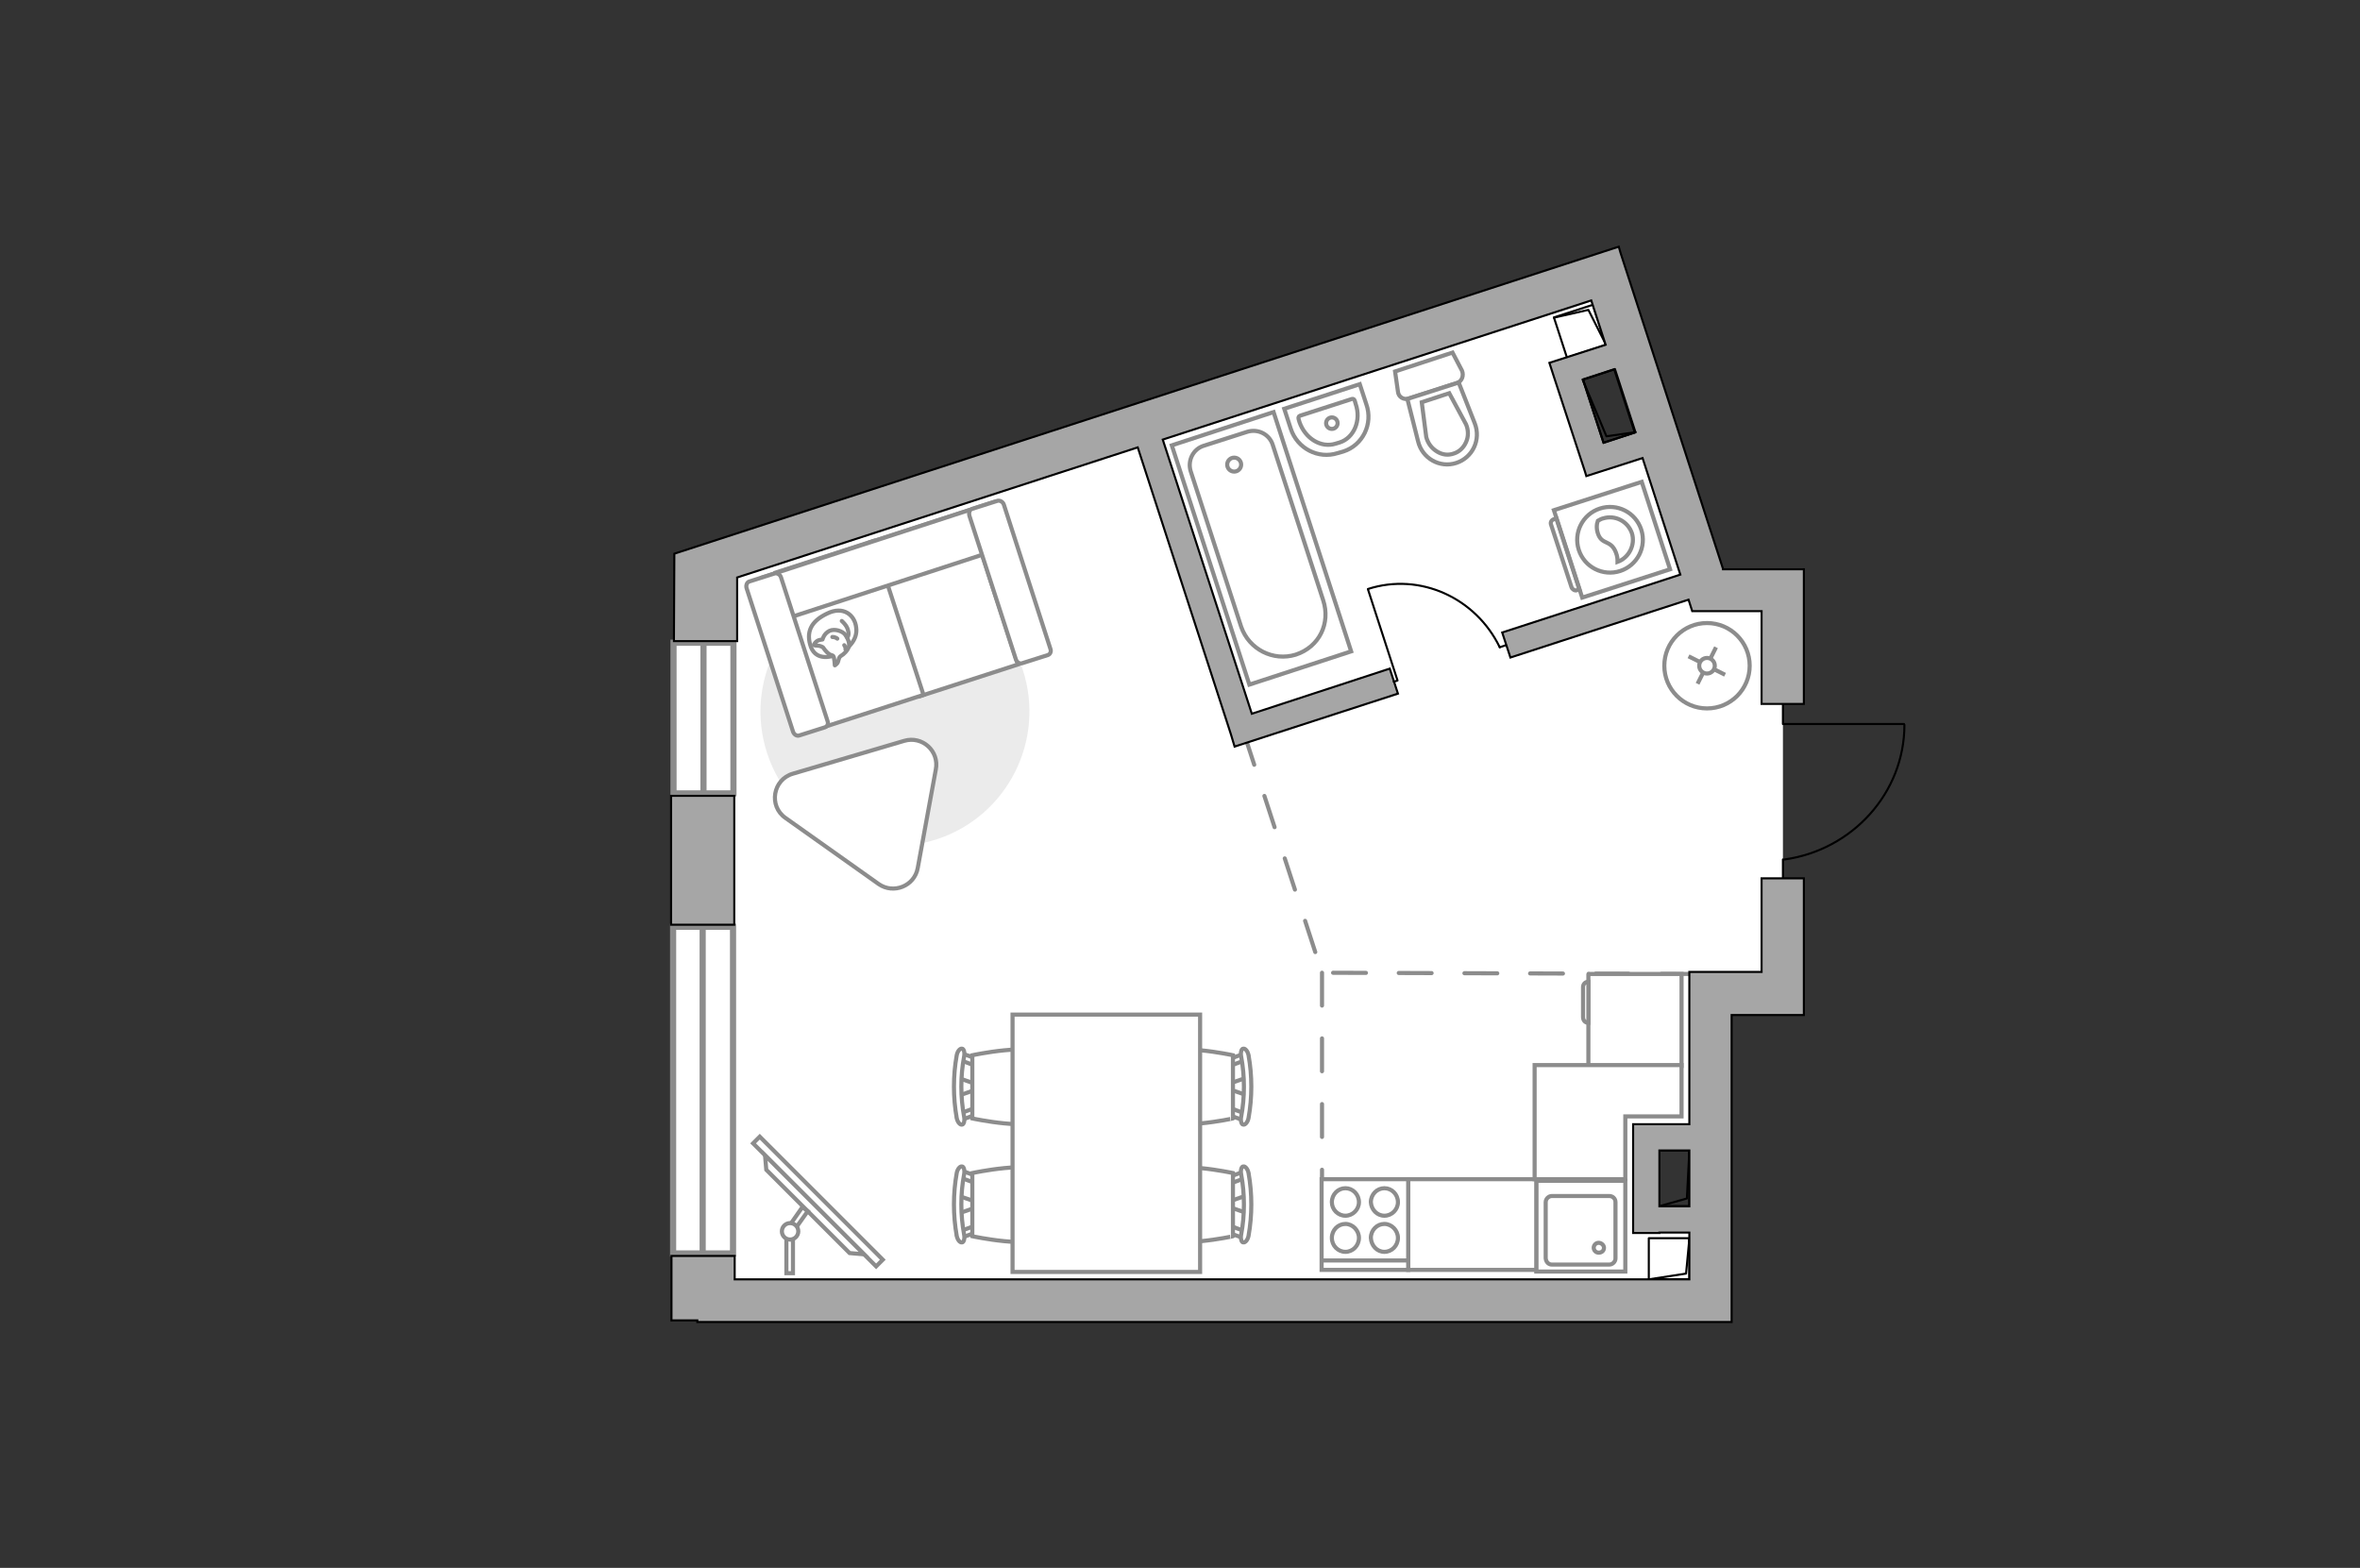 <?xml version="1.0" encoding="utf-8"?>
<!-- Generator: Adobe Illustrator 27.2.0, SVG Export Plug-In . SVG Version: 6.00 Build 0)  -->
<svg version="1.1" xmlns="http://www.w3.org/2000/svg" xmlns:xlink="http://www.w3.org/1999/xlink" x="0px" y="0px"
	 viewBox="0 0 575 382" style="enable-background:new 0 0 575 382;" xml:space="preserve">
<rect x="0" y="0" width="575" height="382" fill="#333333" stroke="none"/>
<style type="text/css">
	.st0{fill:#FFFFFF;}
	.st1{fill:#FFFFFF;stroke:#8C8C8C;stroke-width:1.5;stroke-linecap:round;stroke-miterlimit:10;}
	.st2{fill:none;stroke:#8C8C8C;stroke-linecap:round;stroke-linejoin:round;stroke-miterlimit:10;stroke-dasharray:8;}
	.st3{fill:none;stroke:#000000;stroke-width:0.5;stroke-linecap:round;stroke-linejoin:round;stroke-miterlimit:10;}
	.st4{fill:#A6A6A6;stroke:#000000;stroke-width:0.5;stroke-miterlimit:10;}
	.st5{fill:#FFFFFF;stroke:#8C8C8C;stroke-miterlimit:10;}
	.st6{fill:#EBEBEB;}
	.st7{fill:#FFFFFF;stroke:#8C8C8C;stroke-linecap:round;stroke-linejoin:round;stroke-miterlimit:10;}
	.st8{fill:none;stroke:#8C8C8C;stroke-linecap:round;stroke-linejoin:round;stroke-miterlimit:10;}
	.st9{fill-rule:evenodd;clip-rule:evenodd;fill:#FFFFFF;fill-opacity:0.1;stroke:#8C8C8C;stroke-miterlimit:10;}
</style>
<g id="bg_1_">
	<polygon class="st0" points="381.1,90.6 397.1,85.4 391.4,68 170.5,139.8 171.5,316.3 416.6,316.6 416.3,296.8 401.2,297.2 
		401,276.5 415.9,276.9 418.3,242 434.2,241.4 434.4,213.9 434.4,171.5 433.6,144.2 415.8,142.9 404,106.9 388.3,112 	"/>
</g>
<g id="windows_1_">
	<g>
		<rect x="164.1" y="156.6" class="st1" width="14.6" height="36.7"/>
		<line class="st1" x1="171.4" y1="156.6" x2="171.4" y2="193.3"/>
	</g>
	<g>
		<rect x="164" y="225.8" class="st1" width="14.6" height="79.6"/>
		<line class="st1" x1="171.2" y1="225.8" x2="171.2" y2="305.4"/>
	</g>
</g>
<g id="plan">
	<line class="st2" x1="322.1" y1="237" x2="322.1" y2="314.5"/>
	<polyline class="st2" points="412.8,237.3 322.1,237 303.2,179 	"/>
	<g>
		<polyline class="st3" points="463.9,176.4 434.4,176.4 434.4,171.5 		"/>
		<line class="st3" x1="434.4" y1="213.9" x2="434.4" y2="209.4"/>
		<path class="st3" d="M434.8,209.4c16.5-2.3,29.2-16.2,29.2-32.8"/>
	</g>
	<g>
		
			<rect x="379.8" y="75.7" transform="matrix(0.309 0.951 -0.951 0.309 342.744 -310.331)" class="st3" width="10.3" height="10"/>
		<polyline class="st3" points="378.6,77.4 387,75.5 391.3,84 		"/>
	</g>
	<g>
		
			<rect x="401.7" y="301.8" transform="matrix(-1 7.707921e-08 -7.707921e-08 -1 813.321 613.476)" class="st3" width="9.9" height="10"/>
		<polyline class="st3" points="411.6,301.8 410.8,310.3 401.7,311.7 		"/>
	</g>
	<g>
		
			<rect x="404.2" y="280.3" transform="matrix(-1 4.767477e-07 -4.767477e-07 -1 815.825 574.168)" class="st3" width="7.4" height="13.6"/>
		<polyline class="st3" points="411.6,280.3 411,292 404.2,293.9 		"/>
	</g>
	<g>
		<rect x="163.5" y="193.9" class="st4" width="15.4" height="31.4"/>
		<path class="st4" d="M429.2,236.8h-7.3h-9.8h-0.5v37.1h-7.3h-4.2h-2.2v26.5h6.4v-0.1h7.3v11.4H179V306h-15.4l0,15.7h6.3v0.4h252
			v-3v-7.2v-64.6h7.3h7h3.3v-33.3h-10.3V236.8z M404.3,293.9v-13.6h7.3v13.6H404.3z"/>
		<path class="st4" d="M419.8,138.6l-25-77.1l0,0l-0.4-1.4l-230.1,74.8l-0.1,21.3l15.4,0v-15.5l97.6-31.7l21.7,66.8l0,0l1,3.1l0.3,1
			l0,0l0.6,2l39.8-12.9l-2-6.1L305,173.9l-21.7-66.8l104.4-33.9l3.5,10.8l-13.7,4.4l1.1,3.4h0l7.6,23.2l0,0l0.3,1l13.7-4.4l9.2,28.4
			L366,154.1l2,6.1l43.4-14.1l0.9,2.8h16.9v22.6h10.3v-22.6v-9.7v-0.5H419.8z M390.7,107.9l-5-15.4l7.6-2.5l5,15.4L390.7,107.9z"/>
	</g>
	<g>
		
			<rect x="384" y="94.8" transform="matrix(-0.309 -0.951 0.951 -0.309 419.178 502.325)" class="st3" width="16.2" height="8.2"/>
		<polyline class="st3" points="398.5,105.3 391.4,106.3 385.6,92.5 		"/>
	</g>
	<g>
		<path id="wc_00000002372678968526455210000000907410490304353697_" class="st5" d="M357.1,103.4"/>
		<g id="Group_26_00000071518025248186100310000017994879871928674218_">
			<path id="Vector_130_00000073717327222474071110000017106617250660066432_" class="st5" d="M355,93.3l-11.8,3.8
				c-1.2,0.4-2.5-0.4-2.6-1.7l-0.7-4.9l14-4.6l2.3,4.4C356.7,91.5,356.2,92.9,355,93.3z"/>
			<path id="Vector_131_00000096042505558514011100000011007940803692374927_" class="st5" d="M354.8,112.8c-4,1.3-8.3-1.1-9.3-5.3
				l-2.6-10.3l12.5-4l3.9,9.9C360.9,107.1,358.8,111.5,354.8,112.8z"/>
			<path id="Vector_132_00000165946072898562232100000003564359826596025984_" class="st5" d="M346.4,98l1.1,8.5
				c0.4,1.5,1.3,2.7,2.6,3.5c1.3,0.8,2.7,1,4.1,0.5c1.3-0.4,2.4-1.4,3-2.8c0.6-1.3,0.6-2.9,0-4.3l-4.1-7.6L346.4,98z"/>
		</g>
	</g>
	<g>
		<path id="Vector_134_00000168109217318793076100000006793721946073274513_" class="st5" d="M327.3,110l-1.4,0.4
			c-4.7,1.5-9.8-1.1-11.4-5.9l-1.6-4.9l18.4-6l1.6,4.9C334.6,103.3,332,108.5,327.3,110z"/>
		<path id="Vector_133_00000135679266859269701650000001632610203869788810_" class="st5" d="M326.4,107.8l-1,0.3
			c-3.5,1.1-7.4-1.2-8.8-5.3l-0.2-0.7c-0.1-0.3,0-0.7,0.3-0.8l12.7-4.1c0.3-0.1,0.6,0.1,0.7,0.5l0.2,0.7
			C331.7,102.4,329.9,106.7,326.4,107.8z"/>
		<circle class="st5" cx="324.5" cy="103.1" r="1.4"/>
	</g>
	<g>
		<g>
			<path id="Vector_135_00000056402627014088406590000004381293656777579165_" class="st5" d="M329.2,158.7l-18.9-58.3l-24.8,8.1
				l18.9,58.3L329.2,158.7z"/>
			<path id="Vector_136_00000134228669772599404750000013550397028872090761_" class="st5" d="M315.7,159.5L315.7,159.5
				c5.8-1.9,8.5-7.7,6.7-13.2l-12.3-37.9c-0.8-2.6-3.6-4-6.2-3.2l-10.6,3.4c-2.6,0.8-4,3.6-3.2,6.2l12.3,37.9
				C304.3,158.2,310.2,161.2,315.7,159.5z"/>
		</g>
		<circle class="st5" cx="300.7" cy="113.2" r="1.7"/>
	</g>
	<g>
		<g id="Group_27_00000008126036234415994070000010731513685861945022_">
			<path id="Vector_140_00000011017655483898924440000016958996430984193447_" class="st5" d="M396,287.7l-21.7,0l0,22.1l21.7,0
				L396,287.7z"/>
		</g>
		<path id="Vector_141_00000023970405892652372490000010171862719548437907_" class="st5" d="M378.1,308.1l14,0
			c0.8,0,1.5-0.7,1.5-1.5l0-13.7c0-0.9-0.7-1.5-1.5-1.5l-14,0c-0.8,0-1.5,0.7-1.5,1.5l0,13.7C376.7,307.5,377.3,308.1,378.1,308.1z"
			/>
		<path id="Vector_139_00000020377431693263179910000002862385230064936853_" class="st5" d="M389.5,302.8c0.7,0,1.3,0.6,1.3,1.2
			c0,0.7-0.5,1.2-1.3,1.2c-0.7,0-1.2-0.6-1.2-1.2C388.3,303.4,388.8,302.8,389.5,302.8z"/>
	</g>
</g>
<g id="furniture_1_">
	<g>
		<path id="Vector_8_00000070819656684362619790000012151251708537077660_" class="st5" d="M387,237.4l0,22.1c0,0.1,0.1,0.2,0.2,0.2
			l22.5,0l0-22.4l-22.5,0C387.1,237.2,387,237.2,387,237.4z"/>
		<path id="Vector_9_00000012464507473977907800000007727674894502359965_" class="st5" d="M387,249.2v-10c-0.8,0-1.3,0.6-1.3,1.3
			v7.3C385.7,248.6,386.2,249.2,387,249.2z"/>
	</g>
	<rect x="343.1" y="287.3" class="st5" width="31.2" height="22.1"/>
	<polygon class="st5" points="409.7,259.5 396,259.5 387.6,259.5 373.9,259.5 373.9,287.3 396,287.3 396,272 409.7,272 	"/>
	<g>
		<path id="Vector_142_00000116225598398161192410000010517949246950480528_" class="st5" d="M343.1,287.3l-21.1,0l0,22.1l21.1,0
			L343.1,287.3z"/>
		<g id="Group_28_00000072264958221013971520000008720475948361865105_">
			<g id="Group_29_00000123438438413119132140000017915660622440435332_">
				<path id="Vector_143_00000093880526040446380120000007941433643220555137_" class="st5" d="M327.8,296.2c1.8,0,3.3-1.5,3.3-3.3
					c0-1.9-1.5-3.4-3.3-3.4c-1.8,0-3.3,1.5-3.3,3.4C324.5,294.7,326,296.2,327.8,296.2z"/>
				<path id="Vector_144_00000103229327139373477660000004853569747675186366_" class="st5" d="M327.8,305c1.8,0,3.3-1.5,3.3-3.4
					c0-1.8-1.5-3.4-3.3-3.4c-1.8,0-3.3,1.5-3.3,3.4C324.5,303.5,326,305,327.8,305z"/>
			</g>
			<g id="Group_30_00000061456170785300479470000014348401355978211258_">
				<path id="Vector_145_00000062870372736257708640000007079787947680442781_" class="st5" d="M337.3,296.2c1.8,0,3.3-1.5,3.3-3.3
					c0-1.9-1.5-3.4-3.3-3.4c-1.8,0-3.3,1.5-3.3,3.4C334.1,294.7,335.5,296.2,337.3,296.2z"/>
				<path id="Vector_146_00000171718072665719385630000014117842022225608347_" class="st5" d="M337.3,305c1.8,0,3.3-1.5,3.3-3.4
					c0-1.8-1.5-3.4-3.3-3.4c-1.8,0-3.3,1.5-3.3,3.4C334.1,303.5,335.5,305,337.3,305z"/>
			</g>
		</g>
		<path id="Vector_147_00000113354370404723694690000012858981355141829048_" class="st5" d="M322,307.1l20.9,0"/>
	</g>
	<g id="Group_34_00000093150648117202278390000008281546139111492530_">
		<path id="Vector_158_00000139254407094881940130000007189963676701319335_" class="st3" d="M333.3,143.6l7.2,22.2l-0.9,0.3"/>
		<path id="Vector_159_00000051357398959014326650000005784802044850746521_" class="st3" d="M366.9,157.2l-1.5,0.5"/>
		<path id="Vector_160_00000054228811791259235450000014958957381883526289_" class="st3" d="M365.4,157.7
			c-5.8-12-19.4-18.3-32.1-14.2"/>
	</g>
	<g>
		
			<rect x="178.1" y="291.6" transform="matrix(-0.707 -0.707 0.707 -0.707 133.218 640.62)" class="st5" width="42.4" height="2.3"/>
		<polygon class="st5" points="186.7,285 207,305.3 210.5,305.6 186.4,281.5 		"/>
		<g>
			<path class="st5" d="M192.5,302c-0.3,0-0.6-0.1-0.9-0.2v8.4h1.6v-8.3C193,302,192.8,302,192.5,302z"/>
			<path class="st5" d="M192.7,298.1c0.6,0.1,1.1,0.4,1.4,0.8l2.7-3.8l-1.3-1L192.7,298.1z"/>
		</g>
		<circle class="st5" cx="192.5" cy="300" r="2"/>
	</g>
	<path id="Vector_00000102524779198484059990000012963133520915312814_" class="st6" d="M186.9,183.5c-5.6-17.2,3.8-35.7,21-41.3
		s35.7,3.8,41.3,21s-3.8,35.7-21,41.3S192.5,200.7,186.9,183.5z"/>
	<g>
		<path id="Vector_55_00000141414300668909664350000001824344984894100888_" class="st5" d="M235.8,124.4l-23.8,7.7l12.2,37.5
			l23.8-7.7L235.8,124.4z"/>
		<path id="Vector_56_00000083083429340173280090000007413068390371586988_" class="st5" d="M212.8,131.8l-23.8,7.7l12.2,37.5
			l23.8-7.7L212.8,131.8z"/>
		<path id="Vector_57_00000136385336945927885880000000634348442895427221_" class="st5" d="M243.5,133.8l-1.3-11.5l-56.5,18.4
			l3.5,10.8L243.5,133.8z"/>
		<path id="Vector_58_00000127019213937244912600000016420441462787976364_" class="st5" d="M236.2,125.7l11.3,34.9
			c0.2,0.7,0.9,1.2,1.5,1l6.3-2c0.6-0.2,0.9-0.9,0.6-1.6L244.6,123c-0.2-0.7-0.9-1.1-1.5-1l-6.3,2C236.2,124.2,236,125,236.2,125.7z
			"/>
		<path id="Vector_59_00000160876124524662499610000002551857871564654485_" class="st5" d="M181.9,143.3l11.3,34.9
			c0.2,0.7,0.9,1.2,1.5,1l6.3-2c0.6-0.2,0.9-0.9,0.6-1.6l-11.3-34.9c-0.2-0.7-0.9-1.1-1.5-1l-6.3,2
			C182,141.9,181.7,142.6,181.9,143.3z"/>
		<g>
			<path class="st7" d="M202.9,159.8c0,0-3.9,1.4-5.3-2.1c-1.3-3.6-0.1-6.3,3.9-8.2c4-2,6.8,0.4,7.1,3.4
				C209,155.7,206.9,158.4,202.9,159.8z"/>
			<path class="st7" d="M200.5,157.7c0,0-0.6-0.4-1.4-0.4c-0.8,0-0.8-0.2-0.8-0.2s0.4-1,1.5-1.2c0.6-0.1,0.6-0.1,0.6-0.1
				s0.3-1.4,1.7-2.1c1.3-0.6,3.2,0.1,3.8,0.9c0.6,0.8,1.2,2.1,0.9,3c-0.3,0.9-1.2,1.8-1.9,2.2c-0.7,0.4-0.5,1.4-1,1.9
				c-0.5,0.5-0.5,0.4-0.5,0.4s-0.1-2-0.4-2.3C202.7,159.5,202,159.9,200.5,157.7z"/>
			<path class="st7" d="M204,155.6c0,0-0.4-0.4-1.2-0.4"/>
			<path class="st7" d="M205.7,157.2c0,0,0.4,0.5,0.3,1"/>
			<path class="st8" d="M206.4,155.3c0,0,0.6-0.4,0.2-1.8c-0.3-1.2-1.5-2.2-1.5-2.2"/>
		</g>
	</g>
	<path class="st5" d="M228,187.5l-4.4,24c-0.8,4.4-5.9,6.4-9.5,3.9l-22.7-16.1c-4.2-2.9-3.1-9.4,1.8-10.8l27.1-8
		C224.7,179.2,228.9,183,228,187.5z"/>
	<g>
		<circle class="st5" cx="415.9" cy="162.2" r="10.4"/>
		<line class="st5" x1="420.3" y1="164.4" x2="417.7" y2="163.1"/>
		<circle class="st5" cx="415.9" cy="162.2" r="1.9"/>
		<line class="st5" x1="414" y1="161.2" x2="411.4" y2="159.9"/>
		<line class="st5" x1="413.6" y1="166.6" x2="414.9" y2="164"/>
		<line class="st5" x1="416.8" y1="160.3" x2="418.1" y2="157.7"/>
	</g>
	<g>
		<g>
			<path class="st5" d="M378.6,124.3l6.9,21.3l21.4-6.9l-6.9-21.3L378.6,124.3z"/>
			<path class="st9" d="M377.9,127.8l5,15.3c0.2,0.5,0.8,0.9,1.3,0.7l0.6-0.2l-5.6-17.3l-0.6,0.2C378,126.7,377.7,127.3,377.9,127.8
				z"/>
		</g>
		<ellipse transform="matrix(0.951 -0.309 0.309 0.951 -21.437 127.676)" class="st5" cx="392.3" cy="131.5" rx="8" ry="8"/>
		<path class="st5" d="M389.4,130.2c1,2.6,3.1,1.3,4.3,4.4c0.4,1,0.4,1.7,0.4,2.3c2.8-1,4.4-4.2,3.5-7c-1-2.9-4.1-4.5-7-3.6
			c-0.5,0.1-0.9,0.4-1.3,0.6C389,127.7,388.9,128.9,389.4,130.2z"/>
	</g>
	<g id="Group_2_00000175288046832509495250000006337878406531272615_">
		<g id="Group_3_00000133523642456196514320000013115712792284373689_">
			<path id="Vector_10_00000108282900141765755490000005740532048514840503_" class="st5" d="M303.6,295.5l-4.3-1.5v-1.2l4.3-1.5
				V295.5z"/>
		</g>
		<g id="Group_4_00000146464206404882001760000010010824683388935861_">
			<path id="Vector_11_00000010296724923889652390000001762956428122232984_" class="st5" d="M299.4,287.4c0-0.4,0.2-0.7,0.5-0.8
				l3.5-1.3c0.3-0.1,0.6,0.1,0.7,0.6c0.1,0.5-0.1,0.9-0.4,1l-3.5,1.3c-0.3,0.1-0.6-0.1-0.7-0.6C299.4,287.5,299.4,287.4,299.4,287.4
				z"/>
		</g>
		<g id="Group_5_00000182527480395674466800000007770059731405415345_">
			<path id="Vector_12_00000084524010328648415750000014821940075615999126_" class="st5" d="M299.4,299.6c0-0.1,0-0.1,0-0.2
				c0.1-0.5,0.4-0.7,0.7-0.6l3.5,1.3c0.3,0.1,0.5,0.6,0.4,1.1c-0.1,0.5-0.4,0.7-0.7,0.6l-3.5-1.3C299.6,300.3,299.4,300,299.4,299.6
				z"/>
		</g>
		<path id="Vector_13_00000052806475464067819170000001711401227744901053_" class="st5" d="M282.4,301.2c-2.7-2.7-2.7-12.7,0-15.4
			c3.2-3.2,18,0,18,0v15.4C300.5,301.2,285.6,304.4,282.4,301.2z"/>
		<path id="Vector_14_00000073712358498447685410000012717795825009089930_" class="st5" d="M302.4,300.8c0.9-4.8,0.9-9.8,0-14.7
			c-0.2-1,0.1-1.9,0.5-1.9c0.5-0.1,1.1,0.6,1.3,1.6c0.9,5,0.9,10.3,0,15.3c-0.2,1-0.8,1.7-1.3,1.6
			C302.5,302.7,302.2,301.8,302.4,300.8z"/>
	</g>
	<g id="Group_2_00000089543960716712176330000013245387883778307214_">
		<g id="Group_3_00000009564367181193676010000010850503311852271757_">
			<path id="Vector_10_00000145051569644846947970000002192453249401319076_" class="st5" d="M303.6,266.8l-4.3-1.5v-1.2l4.3-1.5
				V266.8z"/>
		</g>
		<g id="Group_4_00000057849189467133808280000001878859990659267723_">
			<path id="Vector_11_00000041975543852472255180000002926225641121732755_" class="st5" d="M299.4,258.7c0-0.4,0.2-0.7,0.5-0.8
				l3.5-1.3c0.3-0.1,0.6,0.1,0.7,0.6c0.1,0.5-0.1,0.9-0.4,1l-3.5,1.3c-0.3,0.1-0.6-0.1-0.7-0.6C299.4,258.8,299.4,258.7,299.4,258.7
				z"/>
		</g>
		<g id="Group_5_00000183232819488421950640000013775110081037948812_">
			<path id="Vector_12_00000183962408960344711210000009628760530220315556_" class="st5" d="M299.4,270.9c0-0.1,0-0.1,0-0.2
				c0.1-0.5,0.4-0.7,0.7-0.6l3.5,1.3c0.3,0.1,0.5,0.6,0.4,1.1c-0.1,0.5-0.4,0.7-0.7,0.6l-3.5-1.3
				C299.6,271.6,299.4,271.3,299.4,270.9z"/>
		</g>
		<path id="Vector_13_00000054957859105392649840000000385436914290891945_" class="st5" d="M282.4,272.5c-2.7-2.7-2.7-12.7,0-15.4
			c3.2-3.2,18,0,18,0v15.4C300.5,272.5,285.6,275.7,282.4,272.5z"/>
		<path id="Vector_14_00000071525574534795117390000001870313974933612710_" class="st5" d="M302.4,272.1c0.9-4.8,0.9-9.8,0-14.7
			c-0.2-1,0.1-1.9,0.5-1.9c0.5-0.1,1.1,0.6,1.3,1.6c0.9,5,0.9,10.3,0,15.3c-0.2,1-0.8,1.7-1.3,1.6
			C302.5,274,302.2,273.1,302.4,272.1z"/>
	</g>
	<g id="Group_2_00000147935168958821099680000017955782033878172853_">
		<g id="Group_3_00000026881902673960536310000011783917480780132997_">
			<path id="Vector_10_00000070118563385751725150000014076880677178203820_" class="st5" d="M233.7,262.7l4.3,1.5v1.2l-4.3,1.5
				V262.7z"/>
		</g>
		<g id="Group_4_00000000209076839866396530000017595504820719621817_">
			<path id="Vector_11_00000018940752887989402410000005677662777878916273_" class="st5" d="M237.9,270.9c0,0.4-0.2,0.7-0.5,0.8
				l-3.5,1.3c-0.3,0.1-0.6-0.1-0.7-0.6c-0.1-0.5,0.1-0.9,0.4-1l3.5-1.3c0.3-0.1,0.6,0.1,0.7,0.6
				C237.9,270.7,237.9,270.8,237.9,270.9z"/>
		</g>
		<g id="Group_5_00000034780320826987750190000005965832082774796724_">
			<path id="Vector_12_00000178162532768136464760000014779032968046374037_" class="st5" d="M237.9,258.7c0,0.1,0,0.1,0,0.2
				c-0.1,0.5-0.4,0.7-0.7,0.6l-3.5-1.3c-0.3-0.1-0.5-0.6-0.4-1.1c0.1-0.5,0.4-0.7,0.7-0.6l3.5,1.3
				C237.7,257.9,237.9,258.3,237.9,258.7z"/>
		</g>
		<path id="Vector_13_00000016794297100653676550000004013397925271180936_" class="st5" d="M254.9,257.1c2.7,2.7,2.7,12.7,0,15.4
			c-3.2,3.2-18,0-18,0v-15.4C236.9,257.1,251.7,253.9,254.9,257.1z"/>
		<path id="Vector_14_00000139257289146860778640000009738345723391880093_" class="st5" d="M234.9,257.4c-0.9,4.8-0.9,9.8,0,14.7
			c0.2,1-0.1,1.9-0.5,1.9c-0.5,0.1-1.1-0.6-1.3-1.6c-0.9-5-0.9-10.3,0-15.3c0.2-1,0.8-1.7,1.3-1.6
			C234.8,255.5,235.1,256.4,234.9,257.4z"/>
	</g>
	<g id="Group_2_00000063598833825789255980000014722726522382851201_">
		<g id="Group_3_00000100371085853899531520000002294045999744075194_">
			<path id="Vector_10_00000021078656230285366950000002385718781628017321_" class="st5" d="M233.7,291.4l4.3,1.5v1.2l-4.3,1.5
				V291.4z"/>
		</g>
		<g id="Group_4_00000036243162514559407390000010338841846684985728_">
			<path id="Vector_11_00000059298921723708408880000001273210974641396398_" class="st5" d="M237.9,299.6c0,0.4-0.2,0.7-0.5,0.8
				l-3.5,1.3c-0.3,0.1-0.6-0.1-0.7-0.6c-0.1-0.5,0.1-0.9,0.4-1l3.5-1.3c0.3-0.1,0.6,0.1,0.7,0.6
				C237.9,299.4,237.9,299.5,237.9,299.6z"/>
		</g>
		<g id="Group_5_00000031176188157532760530000013349269323496314274_">
			<path id="Vector_12_00000091004215095821027330000004257468836605081224_" class="st5" d="M237.9,287.3c0,0.1,0,0.1,0,0.2
				c-0.1,0.5-0.4,0.7-0.7,0.6l-3.5-1.3c-0.3-0.1-0.5-0.6-0.4-1.1c0.1-0.5,0.4-0.7,0.7-0.6l3.5,1.3
				C237.7,286.6,237.9,287,237.9,287.3z"/>
		</g>
		<path id="Vector_13_00000044169083786675800380000001400809194316068016_" class="st5" d="M254.9,285.8c2.7,2.7,2.7,12.7,0,15.4
			c-3.2,3.2-18,0-18,0v-15.4C236.9,285.8,251.7,282.6,254.9,285.8z"/>
		<path id="Vector_14_00000168110235090700116970000007417650576382708671_" class="st5" d="M234.9,286.1c-0.9,4.8-0.9,9.8,0,14.7
			c0.2,1-0.1,1.9-0.5,1.9c-0.5,0.1-1.1-0.6-1.3-1.6c-0.9-5-0.9-10.3,0-15.3c0.2-1,0.8-1.7,1.3-1.6
			C234.8,284.2,235.1,285.1,234.9,286.1z"/>
	</g>
	<path id="Vector_35_00000183948523613677718130000002773861795990092696_" class="st5" d="M292.4,247.2v62.7h-45.7v-50.7v-12H292.4
		z"/>
</g>
<g id="points">
	<path id="hallway" class="st4" d="M373.3,196"/>
	<path id="wc_x5F_bedroom" class="st4" d="M349.3,131.4"/>
	<path id="bedroom" class="st4" d="M254.3,228.4"/>
	<path id="kitchen" class="st4" d="M351.9,259.6"/>
</g>
</svg>
